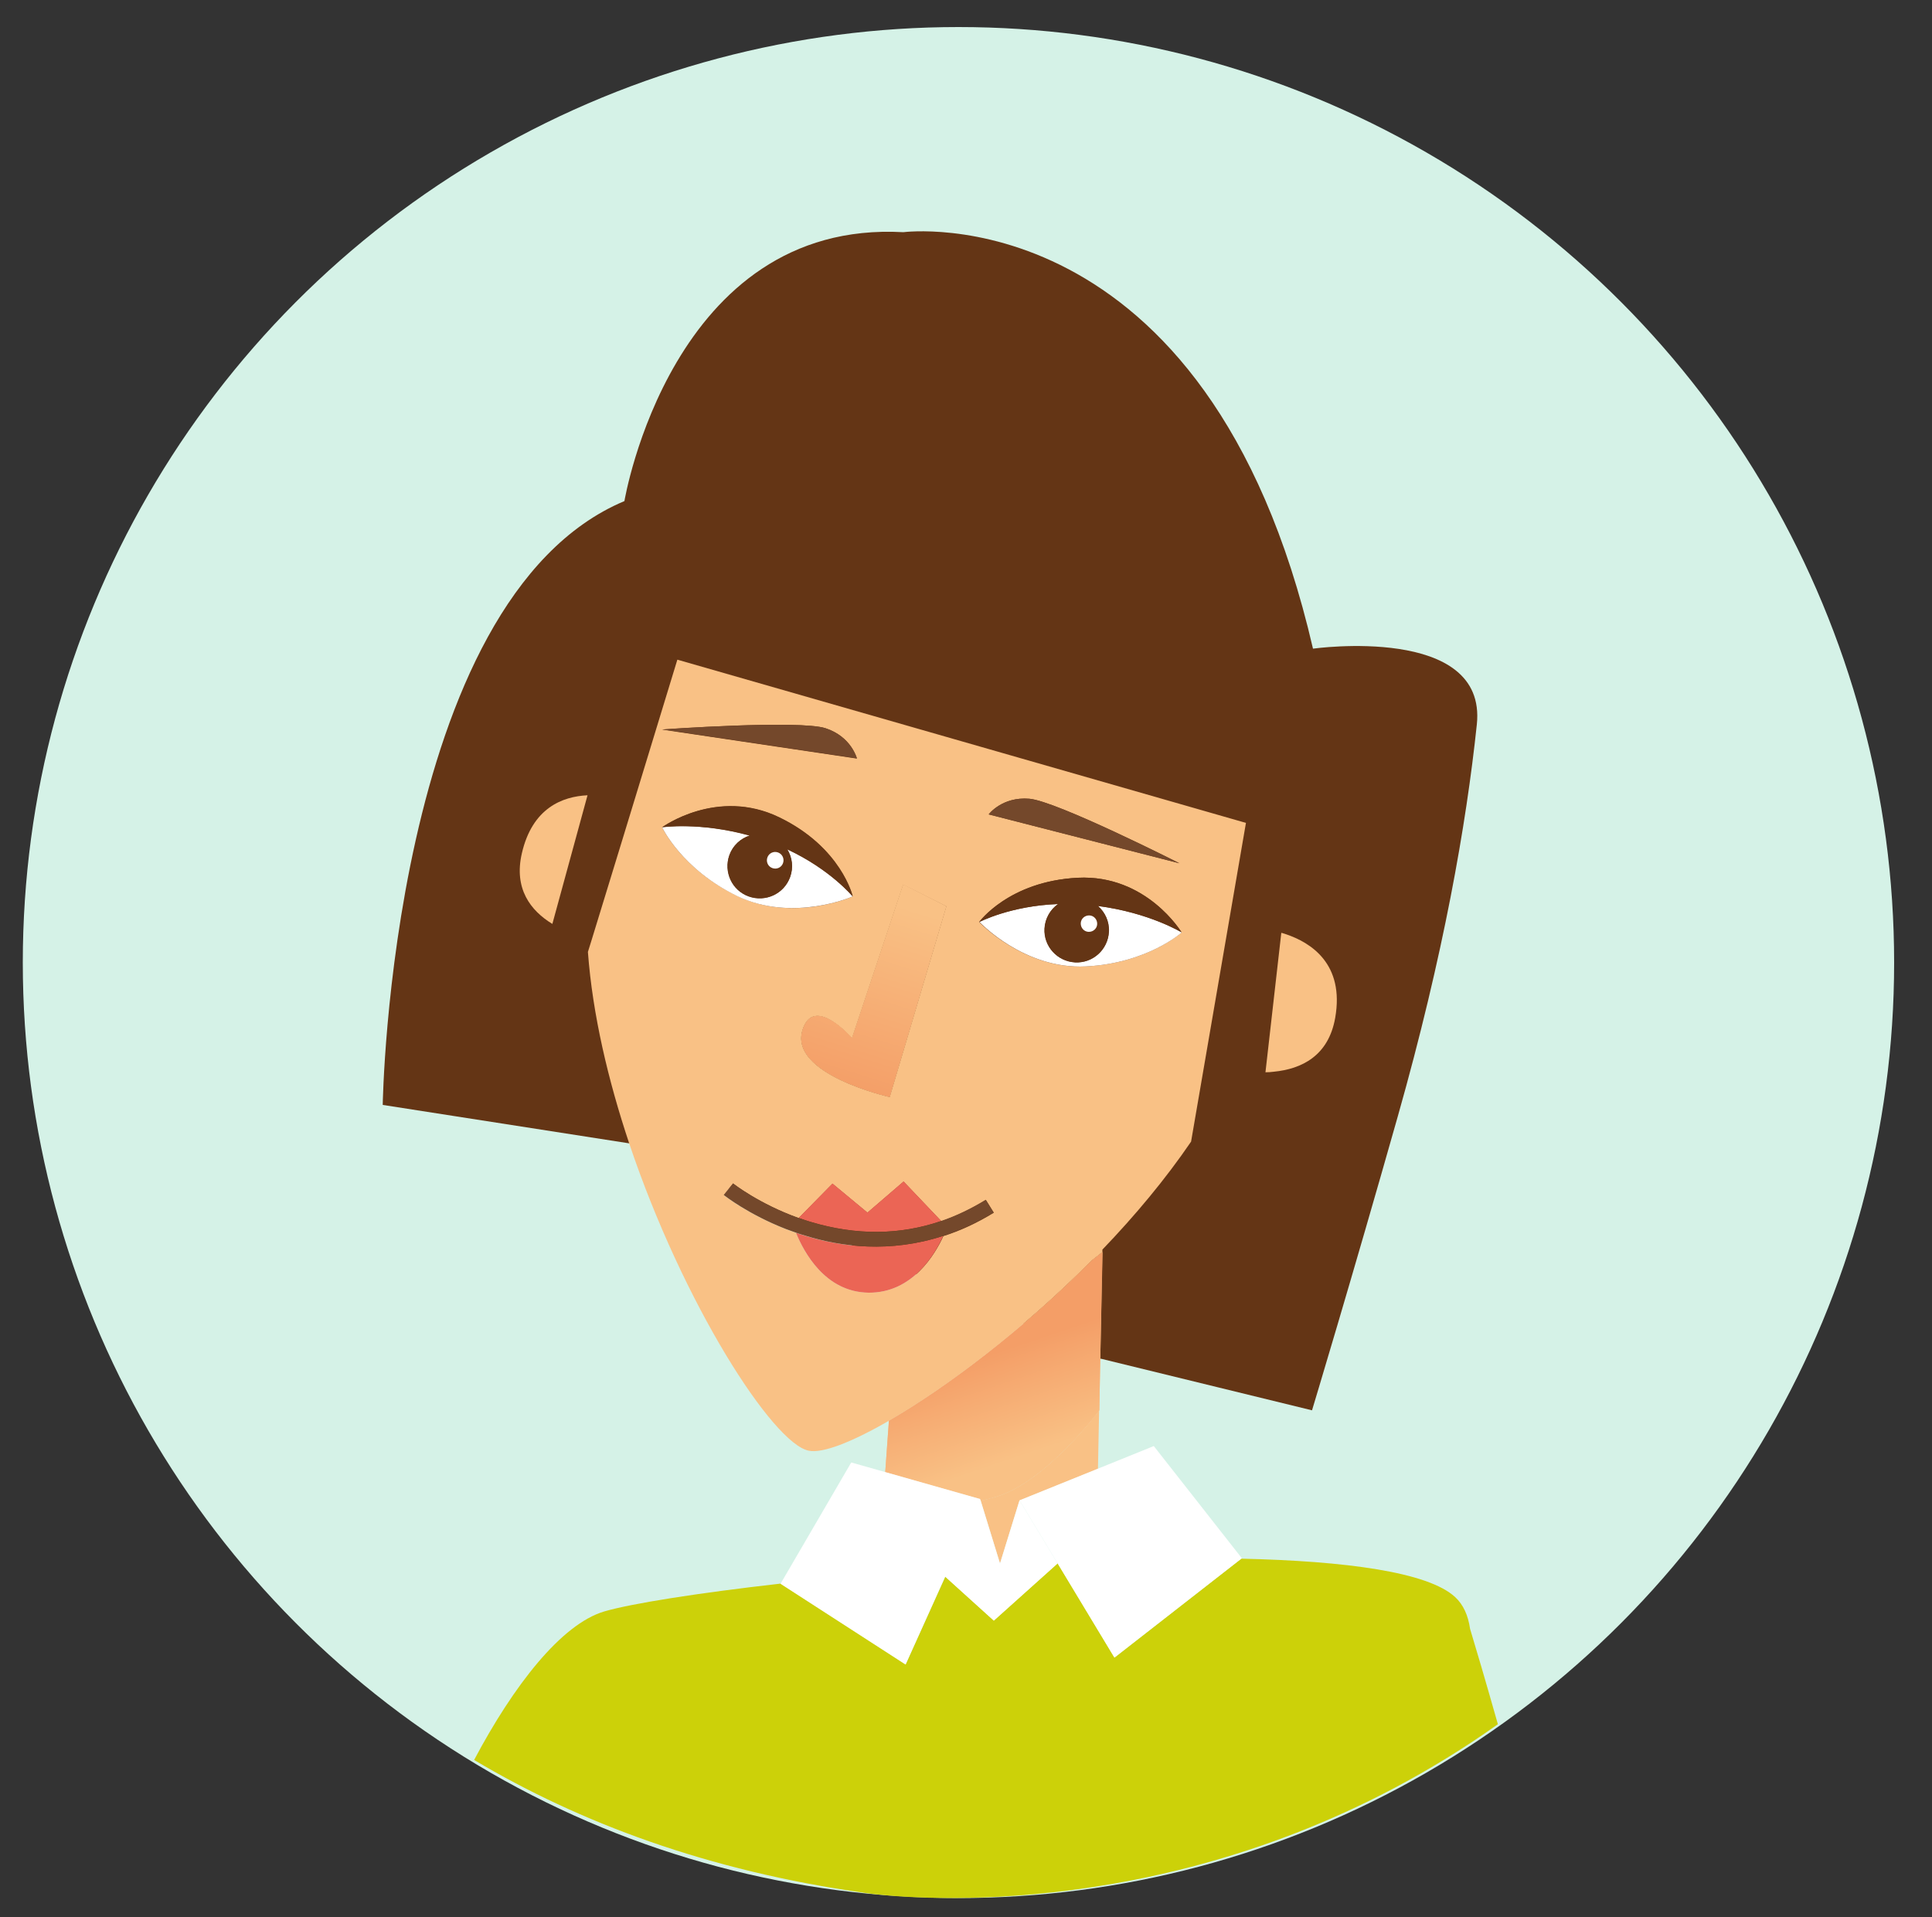 <?xml version="1.0" encoding="UTF-8"?> <svg xmlns="http://www.w3.org/2000/svg" xmlns:xlink="http://www.w3.org/1999/xlink" version="1.1" id="Calque_1" x="0px" y="0px" viewBox="0 0 100 99.25" style="enable-background:new 0 0 100 99.25;" xml:space="preserve"><rect x="0" y="0" width="100" height="99.25" fill="#333333" stroke="none"/> <style type="text/css"> .st0{fill:#D5F2E7;} .st1{fill:#F9C185;} .st2{fill:#643515;} .st3{fill:url(#SVGID_1_);} .st4{fill:#74482B;} .st5{fill:url(#SVGID_2_);} .st6{fill:url(#SVGID_3_);} .st7{fill:url(#SVGID_4_);} .st8{fill:#FFFFFF;} .st9{fill:#EB6555;} .st10{display:none;fill:#855133;} .st11{fill:#CCD109;} </style> <g> <circle class="st0" cx="49.61" cy="49.83" r="48.43"></circle> <g> <polygon class="st1" points="54.69,80.85 54.69,80.85 52.77,77.67 "></polygon> <path class="st2" d="M32.57,59.19L19.81,57.2c0,0,0.39-26.17,12.51-31.26c0,0,2.43-14.59,14.44-13.92c0,0,15.74-2.07,21.2,21.56 c0,0,9.03-1.27,8.48,3.93s-1.72,11.91-4.09,20.28s-4.44,15.22-4.44,15.22l-10.96-2.68L32.57,59.19z"></path> <path class="st1" d="M46.01,73.55c2.96-1.71,6.91-4.68,10.49-8.29l0.56-0.44l0-0.13c1.68-1.75,3.26-3.64,4.59-5.59l2.84-16.5 l-29.43-8.45l-2.84,9.3l-1.6,5.22l-0.19,0.61c0.24,3.24,1.05,6.66,2.14,9.92C35.36,67.5,40,74.73,41.86,75.1 C42.56,75.25,44.07,74.67,46.01,73.55l-0.19,2.66L46.01,73.55L46.01,73.55z M53.28,41.35c1.41,0.12,7.77,3.34,7.77,3.34 l-9.87-2.53C51.17,42.16,51.87,41.23,53.28,41.35z M55.78,45.44c3.57-0.18,5.38,2.83,5.38,2.83s-1.77,1.6-4.97,1.76 c-3.19,0.16-5.51-2.3-5.51-2.3S52.21,45.63,55.78,45.44z M48.98,46.92l-2.93,9.87c0,0-5.23-1.17-4.51-3.47 c0.58-1.86,2.56,0.43,2.56,0.43l2.65-7.95L48.98,46.92z M42.73,37.7c1.35,0.44,1.62,1.57,1.62,1.57l-10.08-1.5 C34.27,37.76,41.38,37.26,42.73,37.7z M34.27,42.83c0,0,2.84-2.07,6.06-0.51c3.22,1.56,3.8,4.09,3.8,4.09s-3.09,1.37-5.97-0.03 C35.28,44.99,34.27,42.83,34.27,42.83z M44.97,66.92c-2.28-0.02-3.39-2.14-3.77-3.1c-0.17-0.06-0.34-0.12-0.5-0.18 c-1.95-0.76-3.18-1.72-3.23-1.77l0.48-0.6c0.01,0.01,1.34,1.05,3.39,1.79l1.75-1.78l1.81,1.5l1.87-1.61l1.95,2.05 c0.79-0.27,1.55-0.64,2.31-1.1l0.41,0.66c-0.88,0.54-1.75,0.94-2.61,1.21C48.4,64.92,47.24,66.93,44.97,66.92z"></path> <path class="st1" d="M51.53,77.49c-0.25,0.07-0.51,0.14-0.77,0.2l1,3.25l1.01-3.26l4.06-1.64l0.06-3.02 C56.89,73.01,54.14,76.73,51.53,77.49z"></path> <linearGradient id="SVGID_1_" gradientUnits="userSpaceOnUse" x1="1203.264" y1="104.934" x2="1205.414" y2="110.057" gradientTransform="matrix(0.998 0.07 -0.07 0.998 -1137.469 -120.483)"> <stop offset="0" style="stop-color:#F49E67"></stop> <stop offset="1" style="stop-color:#F9C185"></stop> </linearGradient> <polygon class="st3" points="56.89,73.01 56.89,73.01 56.95,70.34 56.95,70.34 "></polygon> <rect x="54.25" y="67.57" transform="matrix(0.021 -1 1 0.021 -11.723 123.183)" class="st4" width="5.53" height="0.01"></rect> <linearGradient id="SVGID_2_" gradientUnits="userSpaceOnUse" x1="1204.557" y1="104.391" x2="1206.707" y2="109.514" gradientTransform="matrix(0.998 0.07 -0.07 0.998 -1137.469 -120.483)"> <stop offset="0" style="stop-color:#F49E67"></stop> <stop offset="1" style="stop-color:#F9C185"></stop> </linearGradient> <polygon class="st5" points="57.06,64.81 56.95,70.34 56.95,70.34 57.07,64.81 "></polygon> <path class="st1" d="M50.76,77.69c0.26-0.06,0.52-0.13,0.77-0.2c2.61-0.76,5.37-4.48,5.37-4.48l0.05-2.67l0.11-5.52l-0.56,0.44 c-3.58,3.61-7.53,6.58-10.49,8.29l0,0l-0.19,2.66l4.9,1.39L50.76,77.69z"></path> <linearGradient id="SVGID_3_" gradientUnits="userSpaceOnUse" x1="1198.828" y1="106.796" x2="1200.977" y2="111.919" gradientTransform="matrix(0.998 0.07 -0.07 0.998 -1137.469 -120.483)"> <stop offset="0" style="stop-color:#F49E67"></stop> <stop offset="1" style="stop-color:#F9C185"></stop> </linearGradient> <path class="st6" d="M50.76,77.69c0.26-0.06,0.52-0.13,0.77-0.2c2.61-0.76,5.37-4.48,5.37-4.48l0.05-2.67l0.11-5.52l-0.56,0.44 c-3.58,3.61-7.53,6.58-10.49,8.29l0,0l-0.19,2.66l4.9,1.39L50.76,77.69z"></path> <path class="st1" d="M41.54,53.32c-0.72,2.3,4.51,3.47,4.51,3.47l2.93-9.87l-2.23-1.13l-2.65,7.95 C44.11,53.74,42.12,51.46,41.54,53.32z"></path> <linearGradient id="SVGID_4_" gradientUnits="userSpaceOnUse" x1="1321.121" y1="63.642" x2="1321.403" y2="53.666" gradientTransform="matrix(0.963 0.27 -0.27 0.963 -1211.497 -361.625)"> <stop offset="0" style="stop-color:#F49E67"></stop> <stop offset="1" style="stop-color:#F9C185"></stop> </linearGradient> <path class="st7" d="M41.54,53.32c-0.72,2.3,4.51,3.47,4.51,3.47l2.93-9.87l-2.23-1.13l-2.65,7.95 C44.11,53.74,42.12,51.46,41.54,53.32z"></path> <path class="st8" d="M56.2,50.03c3.19-0.16,4.97-1.76,4.97-1.76s-1.68-1.02-4.34-1.37c0.37,0.32,0.6,0.81,0.57,1.34 c-0.05,0.92-0.83,1.63-1.75,1.58c-0.92-0.05-1.63-0.83-1.58-1.75c0.03-0.53,0.3-0.99,0.7-1.27c-2.46,0.09-4.07,0.93-4.07,0.93 S53,50.19,56.2,50.03z"></path> <path class="st2" d="M54.06,48.07c-0.05,0.92,0.66,1.7,1.58,1.75c0.92,0.05,1.7-0.66,1.75-1.58c0.03-0.53-0.2-1.02-0.57-1.34 c2.66,0.34,4.34,1.37,4.34,1.37s-1.81-3.01-5.38-2.83c-3.57,0.18-5.09,2.29-5.09,2.29s1.61-0.84,4.07-0.93 C54.36,47.09,54.09,47.54,54.06,48.07z M56.34,48.24c-0.24-0.01-0.42-0.21-0.4-0.45c0.01-0.24,0.21-0.42,0.45-0.4 c0.24,0.01,0.42,0.21,0.4,0.45C56.78,48.07,56.58,48.25,56.34,48.24z"></path> <path class="st8" d="M56.39,47.39c-0.24-0.01-0.44,0.17-0.45,0.4c-0.01,0.24,0.17,0.44,0.4,0.45c0.24,0.01,0.44-0.17,0.45-0.4 C56.8,47.6,56.62,47.4,56.39,47.39z"></path> <path class="st8" d="M44.13,46.41c0,0-1.15-1.4-3.39-2.44c0.26,0.42,0.33,0.95,0.15,1.44c-0.31,0.87-1.27,1.31-2.14,1 c-0.87-0.31-1.31-1.27-1-2.14c0.18-0.5,0.58-0.86,1.05-1.01c-2.59-0.72-4.53-0.43-4.53-0.43s1.01,2.16,3.89,3.56 C41.04,47.77,44.13,46.41,44.13,46.41z"></path> <path class="st2" d="M38.81,43.25c-0.47,0.15-0.87,0.51-1.05,1.01c-0.31,0.87,0.13,1.82,1,2.14c0.87,0.31,1.82-0.13,2.14-1 c0.18-0.5,0.11-1.02-0.15-1.44c2.23,1.04,3.39,2.44,3.39,2.44s-0.58-2.53-3.8-4.09c-3.22-1.56-6.06,0.51-6.06,0.51 S36.22,42.54,38.81,43.25z M40.53,44.67c-0.08,0.22-0.32,0.34-0.55,0.26c-0.22-0.08-0.34-0.32-0.26-0.55 c0.08-0.22,0.32-0.34,0.55-0.26C40.49,44.21,40.61,44.45,40.53,44.67z"></path> <path class="st8" d="M40.27,44.13c-0.22-0.08-0.47,0.03-0.55,0.26c-0.08,0.22,0.03,0.47,0.26,0.55c0.22,0.08,0.47-0.03,0.55-0.26 C40.61,44.45,40.49,44.21,40.27,44.13z"></path> <path class="st4" d="M42.73,37.7c-1.35-0.44-8.45,0.06-8.45,0.06l10.08,1.5C44.35,39.26,44.07,38.14,42.73,37.7z"></path> <path class="st4" d="M53.28,41.35c-1.41-0.12-2.11,0.81-2.11,0.81l9.87,2.53C61.05,44.69,54.69,41.47,53.28,41.35z"></path> <path class="st9" d="M48.72,63.21l-1.95-2.05l-1.87,1.61l-1.81-1.5l-1.75,1.78c0.21,0.07,0.42,0.15,0.64,0.21 C44.32,63.96,46.58,63.94,48.72,63.21z"></path> <path class="st9" d="M48.82,63.98c-2.76,0.9-5.29,0.56-7.09,0.01c-0.18-0.05-0.36-0.11-0.53-0.17c0.39,0.96,1.49,3.08,3.77,3.1 C47.24,66.93,48.4,64.92,48.82,63.98z"></path> <path class="st4" d="M48.82,63.98c0.85-0.28,1.72-0.67,2.61-1.21l-0.41-0.66c-0.75,0.46-1.52,0.83-2.31,1.1 c-2.14,0.74-4.4,0.75-6.74,0.05c-0.22-0.07-0.44-0.14-0.64-0.21c-2.05-0.73-3.37-1.77-3.39-1.79l-0.48,0.6 c0.06,0.05,1.28,1.01,3.23,1.77c0.16,0.06,0.33,0.12,0.5,0.18c0.17,0.06,0.35,0.12,0.53,0.17C43.53,64.54,46.06,64.88,48.82,63.98 z"></path> <path class="st1" d="M27.01,44.18c-0.42,1.83,0.45,2.96,1.58,3.65l1.82-6.66C29.12,41.23,27.55,41.82,27.01,44.18z"></path> <path class="st1" d="M69.11,52.69c0.49-2.8-1.27-3.9-2.56-4.33c-0.08-0.03-0.15-0.05-0.23-0.07l-0.82,7.22 c0.15,0,0.29-0.01,0.44-0.03C67.35,55.34,68.76,54.68,69.11,52.69z"></path> <path class="st10" d="M25.83,44.68c0.33-2.7,2.36-4.06,2.36-4.06l1.56-7.73c-1.42,1.79-3.25,4.51-4.65,7.96 c-2.08,5.15-2.37,12.57-2.4,15.5l2.73,0.5l2-7.48C27.44,49.36,25.5,47.38,25.83,44.68z"></path> <path class="st10" d="M29.98,31.8l0.48-2.35c0,0-4.59,4.28-6.49,10.02c-1.9,5.73-2.88,16.59-2.88,16.59l1.11,0.2 c0.04-3.02,0.35-10.42,2.44-15.6C26.26,36.61,28.48,33.57,29.98,31.8z"></path> <path class="st11" d="M70.88,93.22c1.77-0.87,3.55-1.88,5.34-3.06c0.44-0.29,0.87-0.59,1.31-0.9c-0.65-2.29-1.16-4.02-1.44-4.94 c-0.1-0.7-0.35-1.25-0.77-1.64c-1.4-1.3-5.68-1.87-11.07-1.99l-6.56,5.12l-3-4.97h0l0.05,0.09l-3.3,2.96l-2.51-2.27l-2.05,4.54 l-6.47-4.18c-4.32,0.49-7.72,1.03-9.13,1.44c-2.23,0.66-4.7,3.84-6.74,7.69c5.44,3.24,12.09,5.74,20.21,6.88 C44.75,98,57.2,99.94,70.88,93.22z"></path> <polygon class="st8" points="48.92,81.62 51.44,83.9 54.74,80.94 54.69,80.85 52.77,77.67 51.76,80.94 50.76,77.69 50.73,77.6 45.83,76.21 44.06,75.71 40.4,81.99 46.87,86.17 "></polygon> <polygon class="st8" points="54.69,80.85 57.68,85.81 64.25,80.69 64.28,80.67 59.72,74.86 56.83,76.03 52.77,77.67 "></polygon> </g> </g> </svg> 